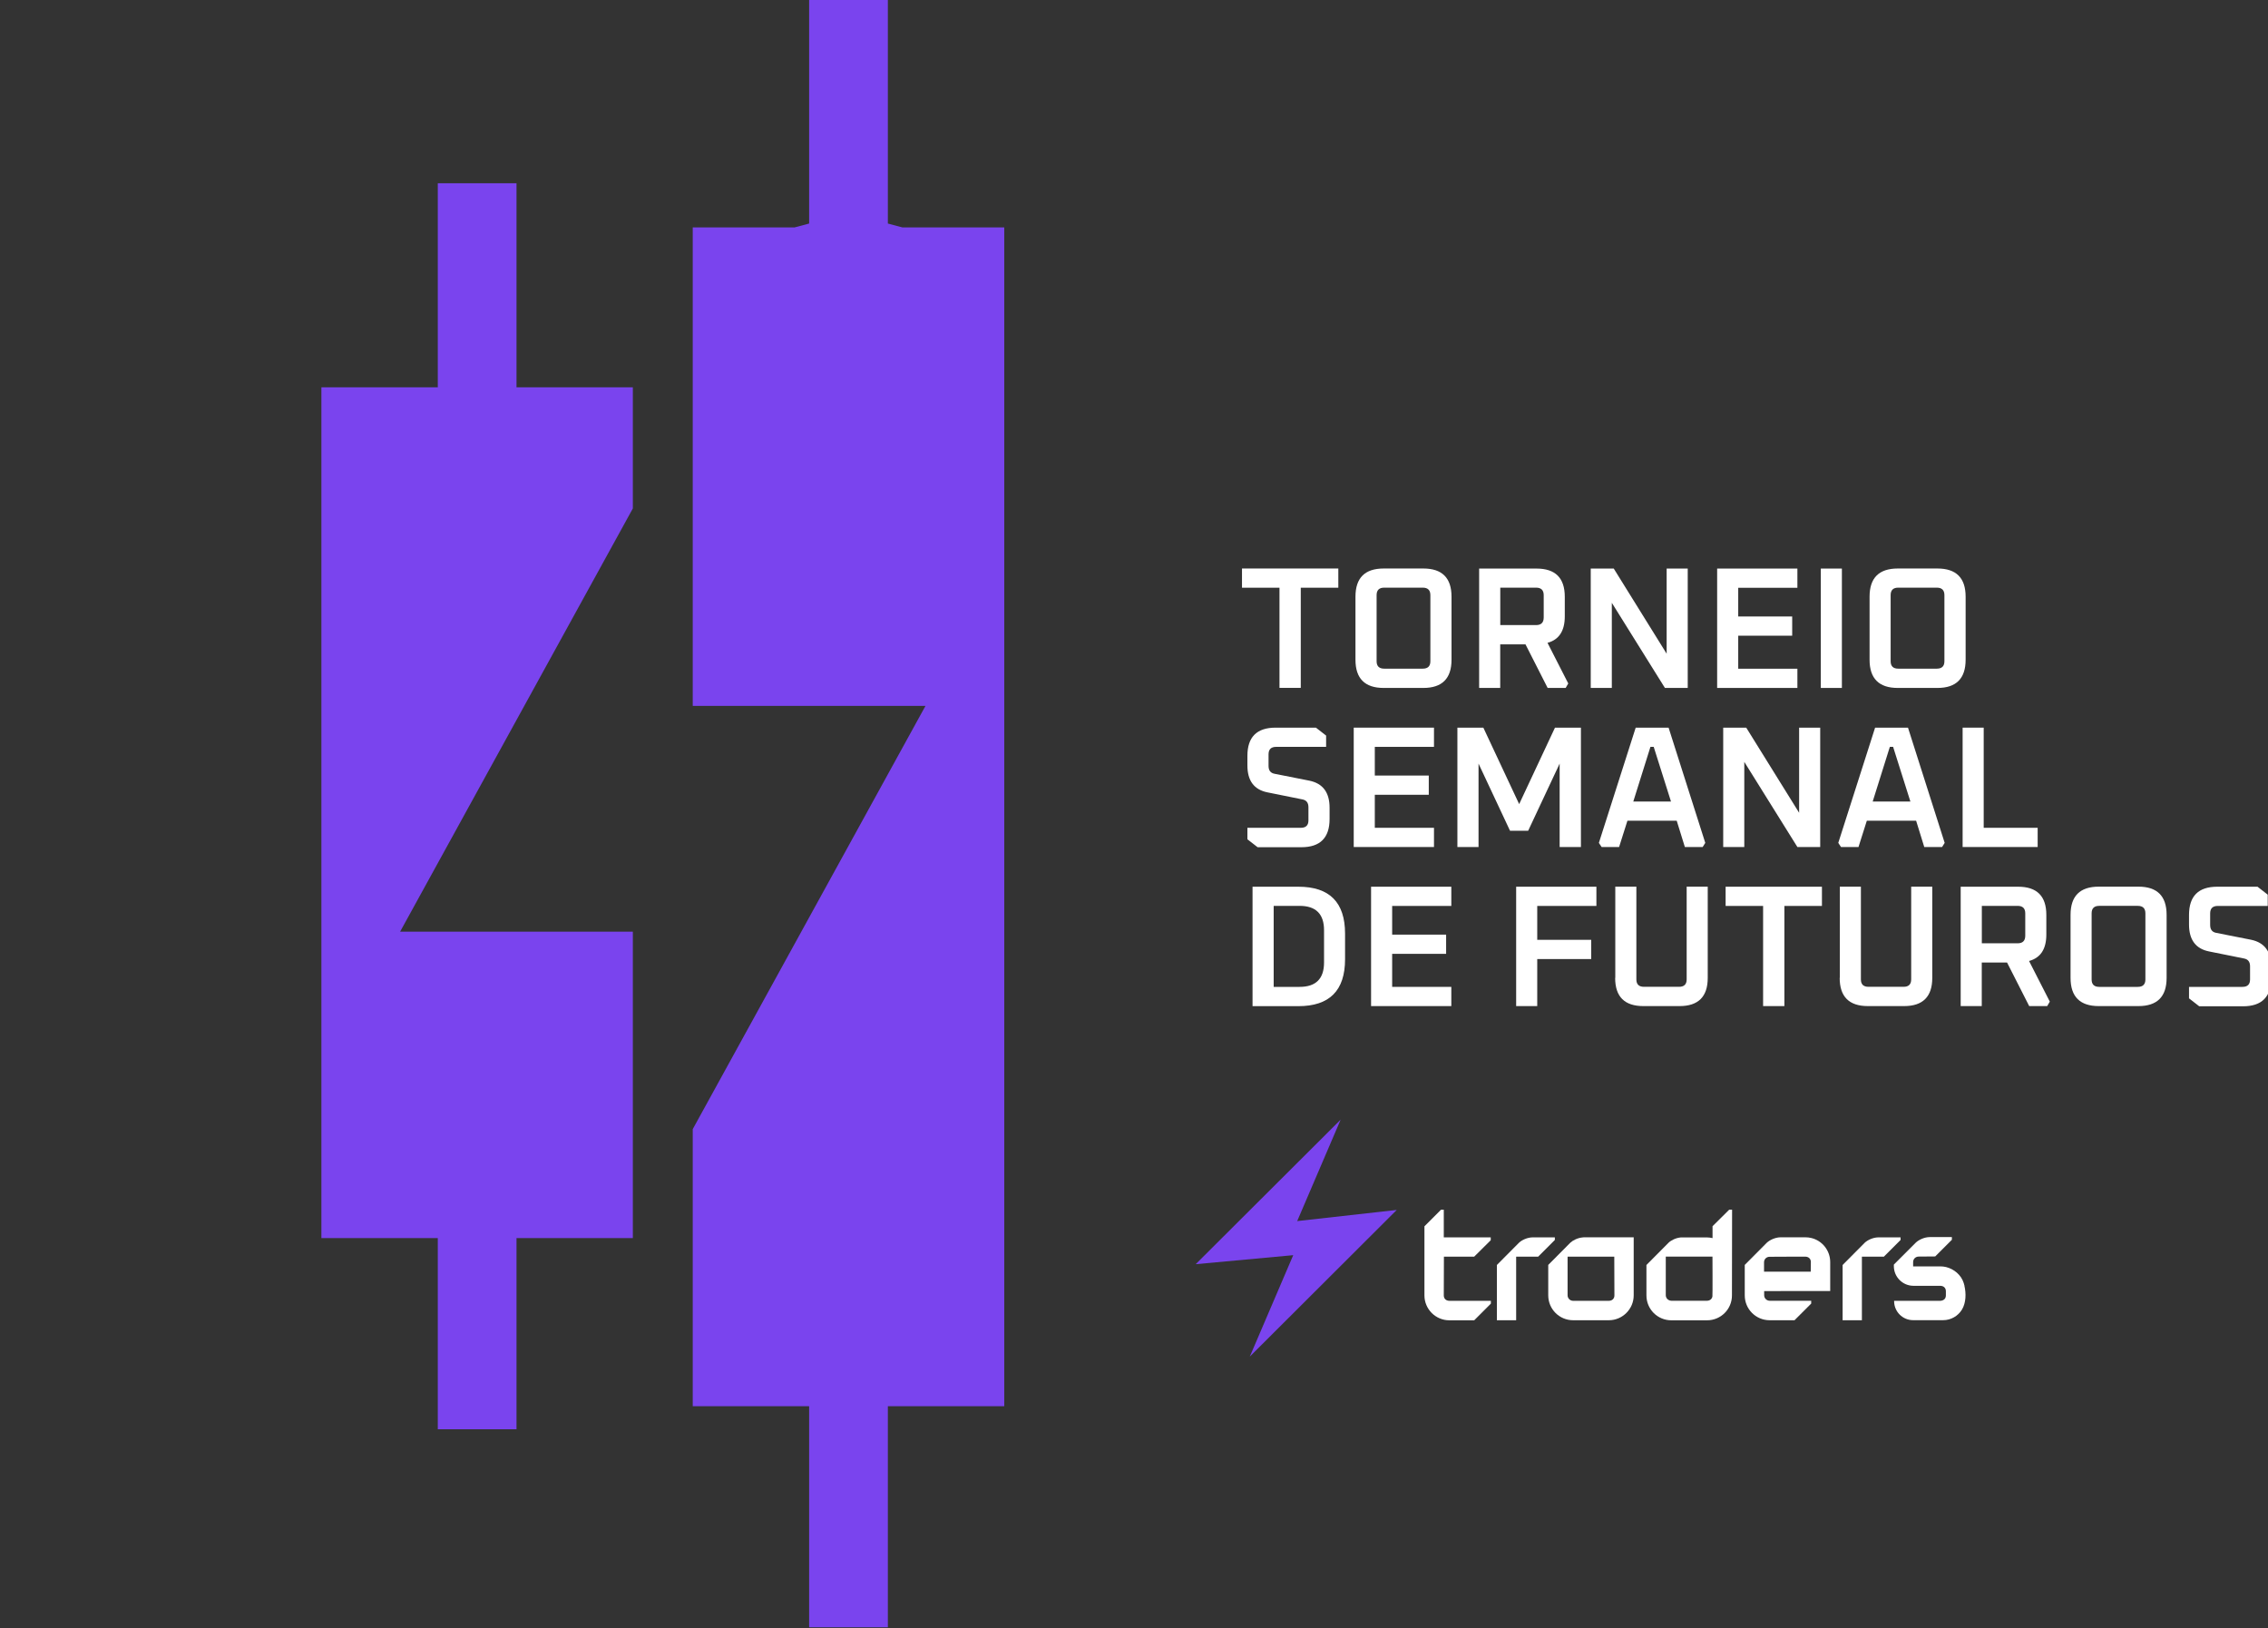 <svg width="379" height="272" viewBox="0 0 379 272" fill="none" xmlns="http://www.w3.org/2000/svg">
<rect x="0" y="0" width="379" height="272" fill="#333333" stroke="none"/>
<g clip-path="url(#clip0_57_4379)">
<path d="M207.547 98.183V94.973H223.644V98.183H217.368V114.915H213.812V98.183H207.536H207.547Z" fill="white"/>
<path d="M226.509 110.211V99.688C226.509 96.545 228.081 94.973 231.224 94.973H237.845C240.989 94.973 242.561 96.545 242.561 99.688V110.211C242.561 113.354 240.989 114.926 237.845 114.926H231.224C228.081 114.926 226.509 113.354 226.509 110.211ZM230.042 110.467C230.042 111.292 230.466 111.705 231.313 111.705H237.756C238.603 111.705 239.027 111.292 239.027 110.467V99.421C239.027 98.596 238.603 98.172 237.756 98.172H231.313C230.466 98.172 230.042 98.585 230.042 99.421V110.467Z" fill="white"/>
<path d="M247.175 114.926V94.984H256.772C259.916 94.984 261.488 96.556 261.488 99.699V102.965C261.488 105.395 260.529 106.867 258.601 107.391L262.067 114.179L261.633 114.926H258.623L254.922 107.647H250.697V114.926H247.175ZM250.708 104.426H256.694C257.542 104.426 257.965 104.002 257.965 103.155V99.421C257.965 98.596 257.542 98.172 256.694 98.172H250.708V104.415V104.426Z" fill="white"/>
<path d="M265.824 114.926V94.984H269.67L278.51 109.208V94.984H282.032V114.926H278.22L269.347 100.703V114.926H265.824Z" fill="white"/>
<path d="M286.948 114.926V94.984H300.358V98.195H290.471V102.988H299.489V106.198H290.471V111.716H300.358V114.926H286.948Z" fill="white"/>
<path d="M304.271 114.926V94.984H307.793V114.926H304.271Z" fill="white"/>
<path d="M312.419 110.211V99.688C312.419 96.545 313.991 94.973 317.134 94.973H323.756C326.899 94.973 328.471 96.545 328.471 99.688V110.211C328.471 113.354 326.899 114.926 323.756 114.926H317.134C313.991 114.926 312.419 113.354 312.419 110.211ZM315.941 110.467C315.941 111.292 316.365 111.705 317.212 111.705H323.655C324.502 111.705 324.926 111.292 324.926 110.467V99.421C324.926 98.596 324.502 98.172 323.655 98.172H317.212C316.365 98.172 315.941 98.585 315.941 99.421V110.467Z" fill="white"/>
<path d="M208.45 140.174V138.29H217.379C218.226 138.29 218.65 137.878 218.65 137.053V134.857C218.65 134.121 218.326 133.687 217.669 133.553L211.805 132.371C209.565 131.925 208.45 130.421 208.45 127.868V126.274C208.45 123.13 210.022 121.559 213.165 121.559H219.898L221.604 122.885V124.769H213.255C212.407 124.769 211.984 125.182 211.984 126.018V127.957C211.984 128.693 212.307 129.128 212.965 129.261L218.828 130.421C221.058 130.889 222.183 132.383 222.183 134.935V136.819C222.183 139.963 220.612 141.534 217.468 141.534H210.156L208.45 140.208V140.174Z" fill="white"/>
<path d="M226.219 141.501V121.559H239.629V124.769H229.741V129.562H238.759V132.773H229.741V138.29H239.629V141.501H226.219Z" fill="white"/>
<path d="M243.541 141.501V121.559H247.877L253.863 134.333L259.849 121.559H264.185V141.501H260.629V127.567L255.368 138.781H252.336L247.075 127.567V141.501H243.552H243.541Z" fill="white"/>
<path d="M267.185 140.81L273.338 121.559H278.833L284.964 140.81L284.529 141.501H281.553L280.193 137.109H271.956L270.562 141.501H267.642L267.185 140.81ZM272.936 133.899H279.235L276.347 124.769H275.801L272.936 133.899Z" fill="white"/>
<path d="M287.962 141.501V121.559H291.808L300.647 135.782V121.559H304.17V141.501H300.357L291.484 127.277V141.501H287.962Z" fill="white"/>
<path d="M307.19 140.81L313.344 121.559H318.839L324.97 140.81L324.535 141.501H321.559L320.199 137.109H311.961L310.568 141.501H307.647L307.19 140.81ZM312.942 133.899H319.24L316.353 124.769H315.807L312.942 133.899Z" fill="white"/>
<path d="M327.969 141.501V121.559H331.491V138.29H340.509V141.501H327.969Z" fill="white"/>
<path d="M209.309 168.075V148.133H216.967C222.172 148.133 224.77 150.742 224.77 155.97V160.25C224.77 165.478 222.172 168.087 216.967 168.087H209.309V168.075ZM212.842 164.865H217.178C219.898 164.865 221.258 163.505 221.258 160.785V155.412C221.258 152.692 219.898 151.333 217.178 151.333H212.842V164.865Z" fill="white"/>
<path d="M229.117 168.075V148.133H242.527V151.344H232.64V156.137H241.658V159.347H232.64V164.865H242.527V168.075H229.117Z" fill="white"/>
<path d="M253.361 168.075V148.133H266.771V151.344H256.884V157.006H265.902V160.217H256.884V168.075H253.361Z" fill="white"/>
<path d="M269.927 163.36V148.122H273.449V163.617C273.449 164.441 273.873 164.854 274.72 164.854H280.583C281.43 164.854 281.854 164.441 281.854 163.617V148.122H285.376V163.36C285.376 166.504 283.805 168.075 280.661 168.075H274.619C271.476 168.075 269.904 166.504 269.904 163.36H269.927Z" fill="white"/>
<path d="M288.364 151.344V148.133H304.46V151.344H298.184V168.075H294.628V151.344H288.353H288.364Z" fill="white"/>
<path d="M307.447 163.36V148.122H310.97V163.617C310.97 164.441 311.393 164.854 312.24 164.854H318.104C318.951 164.854 319.374 164.441 319.374 163.617V148.122H322.897V163.36C322.897 166.504 321.325 168.075 318.182 168.075H312.14C308.997 168.075 307.425 166.504 307.425 163.36H307.447Z" fill="white"/>
<path d="M327.646 168.075V148.133H337.243C340.387 148.133 341.958 149.705 341.958 152.849V156.115C341.958 158.545 341 160.016 339.071 160.54L342.538 167.329L342.103 168.075H339.094L335.393 160.796H331.168V168.075H327.646ZM331.179 157.586H337.165C338.012 157.586 338.436 157.162 338.436 156.315V152.581C338.436 151.756 338.012 151.333 337.165 151.333H331.179V157.575V157.586Z" fill="white"/>
<path d="M346.005 163.36V152.837C346.005 149.694 347.577 148.122 350.72 148.122H357.341C360.485 148.122 362.057 149.694 362.057 152.837V163.36C362.057 166.504 360.485 168.075 357.341 168.075H350.72C347.577 168.075 346.005 166.504 346.005 163.36ZM349.527 163.628C349.527 164.453 349.951 164.865 350.798 164.865H357.241C358.088 164.865 358.512 164.453 358.512 163.628V152.581C358.512 151.756 358.088 151.332 357.241 151.332H350.798C349.951 151.332 349.527 151.745 349.527 152.581V163.628Z" fill="white"/>
<path d="M365.802 166.749V164.865H374.731C375.578 164.865 376.001 164.453 376.001 163.628V161.432C376.001 160.696 375.678 160.261 375.02 160.128L369.157 158.946C366.916 158.5 365.802 156.995 365.802 154.443V152.849C365.802 149.705 367.374 148.133 370.517 148.133H377.25L378.955 149.46V151.344H370.606C369.759 151.344 369.335 151.756 369.335 152.592V154.532C369.335 155.267 369.659 155.702 370.316 155.836L376.18 156.995C378.409 157.463 379.535 158.957 379.535 161.51V163.394C379.535 166.537 377.963 168.109 374.82 168.109H367.507L365.802 166.782V166.749Z" fill="white"/>
<path d="M259.826 206.7V207.146L257.04 209.933H253.361V220.556H250.14V211.326L253.829 207.614C254.297 207.168 255.223 206.711 256.148 206.711H259.826V206.7Z" fill="white"/>
<path d="M317.602 206.7V207.146L314.815 209.933H311.137V220.556H307.915V211.326L311.605 207.614C312.073 207.168 312.998 206.711 313.923 206.711H317.602V206.7Z" fill="white"/>
<path d="M269.781 206.7H267.285C267.285 206.7 265.2 206.7 264.732 206.7C264.721 206.7 264.71 206.7 264.698 206.7L264.464 206.722C263.628 206.8 262.837 207.202 262.413 207.603L258.724 211.315V216.398C258.724 218.694 260.574 220.556 262.881 220.556H265.367H268.845C271.141 220.556 273.003 218.683 273.003 216.398V206.7H269.781ZM268.834 217.312H267.285H262.881C262.38 217.312 261.956 216.911 261.956 216.387V209.933H265.59H269.759L269.781 216.409C269.781 216.966 269.391 217.312 268.834 217.312Z" fill="white"/>
<path d="M289.433 202.085H288.965L286.179 204.85V206.834C285.878 206.767 285.565 206.722 285.253 206.722H280.873C280.037 206.8 279.245 207.202 278.822 207.614L275.555 210.902L275.132 211.326V216.409C275.132 218.705 276.982 220.567 279.29 220.567H285.265C287.561 220.567 289.422 218.716 289.422 216.409L289.445 202.096L289.433 202.085ZM286.156 216.598C286.123 216.755 286.067 216.899 285.944 217.022C285.766 217.212 285.51 217.301 285.242 217.301H279.29C279.111 217.301 278.944 217.245 278.788 217.145C278.532 216.989 278.364 216.699 278.364 216.376V209.921H286.167C286.167 209.921 286.201 216.376 286.156 216.587V216.598Z" fill="white"/>
<path d="M297.548 215.673H305.842V210.847C305.842 208.896 304.493 207.235 302.654 206.811C302.342 206.733 302.018 206.7 301.684 206.7H297.571C296.646 206.7 295.72 207.168 295.252 207.603L291.562 211.315V216.398C291.562 218.694 293.413 220.556 295.72 220.556H299.878L302.665 217.769V217.301H295.731C295.23 217.301 294.806 216.899 294.806 216.376V215.684H297.571L297.548 215.673ZM294.784 210.88C294.784 210.334 295.208 209.955 295.709 209.955L300.112 209.933H301.662C302.219 209.933 302.609 210.278 302.609 210.835L302.587 212.441H294.784V210.88Z" fill="white"/>
<path d="M328.281 214.804C328.248 214.637 328.203 214.481 328.148 214.324C327.724 212.987 326.542 212.006 325.205 211.671C324.893 211.593 324.569 211.56 324.235 211.56H319.698V210.847C319.698 210.3 320.122 209.921 320.623 209.921L323.388 209.899L326.174 207.112V206.666H322.485C321.56 206.666 320.634 207.135 320.166 207.569L316.477 211.259V211.515C316.477 213.332 317.948 214.804 319.765 214.804H324.224C324.781 214.804 325.171 215.149 325.171 215.707V216.42C325.171 217.044 324.681 217.312 324.179 217.312H316.521V217.368C316.521 219.118 317.937 220.545 319.698 220.545H324.725C326.007 220.545 327.211 219.853 327.869 218.761C328.538 217.635 328.571 216.097 328.27 214.804H328.281Z" fill="white"/>
<path d="M249.137 217.312V217.78L246.35 220.567H242.192C239.896 220.567 238.034 218.694 238.034 216.409V204.861L240.799 202.096H241.267V206.711H249.114V207.19L246.35 209.933H241.289L241.267 216.409C241.267 216.966 241.657 217.312 242.214 217.312H249.125H249.137Z" fill="white"/>
<path d="M208.851 226.631L233.408 202.13L216.776 203.991V203.98L224.033 187.048L199.811 211.192L216.108 209.687L208.851 226.631Z" fill="#7A44EE"/>
<path d="M167.819 37.989H150.797C150.006 37.777 149.203 37.566 148.367 37.343V0H135.214V37.343C134.389 37.554 133.575 37.777 132.784 37.989H115.762V117.925H154.654L115.762 188.631V234.924H135.214V271.854H148.367V234.924H167.819V37.989Z" fill="#7A44EE"/>
<path d="M86.312 30.61H73.158V64.698H53.706V206.834H73.158V238.77H86.312V206.834H105.752V155.646H66.86L105.752 84.941V64.698H86.312V30.61Z" fill="#7A44EE"/>
</g>
<defs>
<clipPath id="clip0_57_4379">
<rect width="379" height="271.988" fill="white"/>
</clipPath>
</defs>
</svg>

